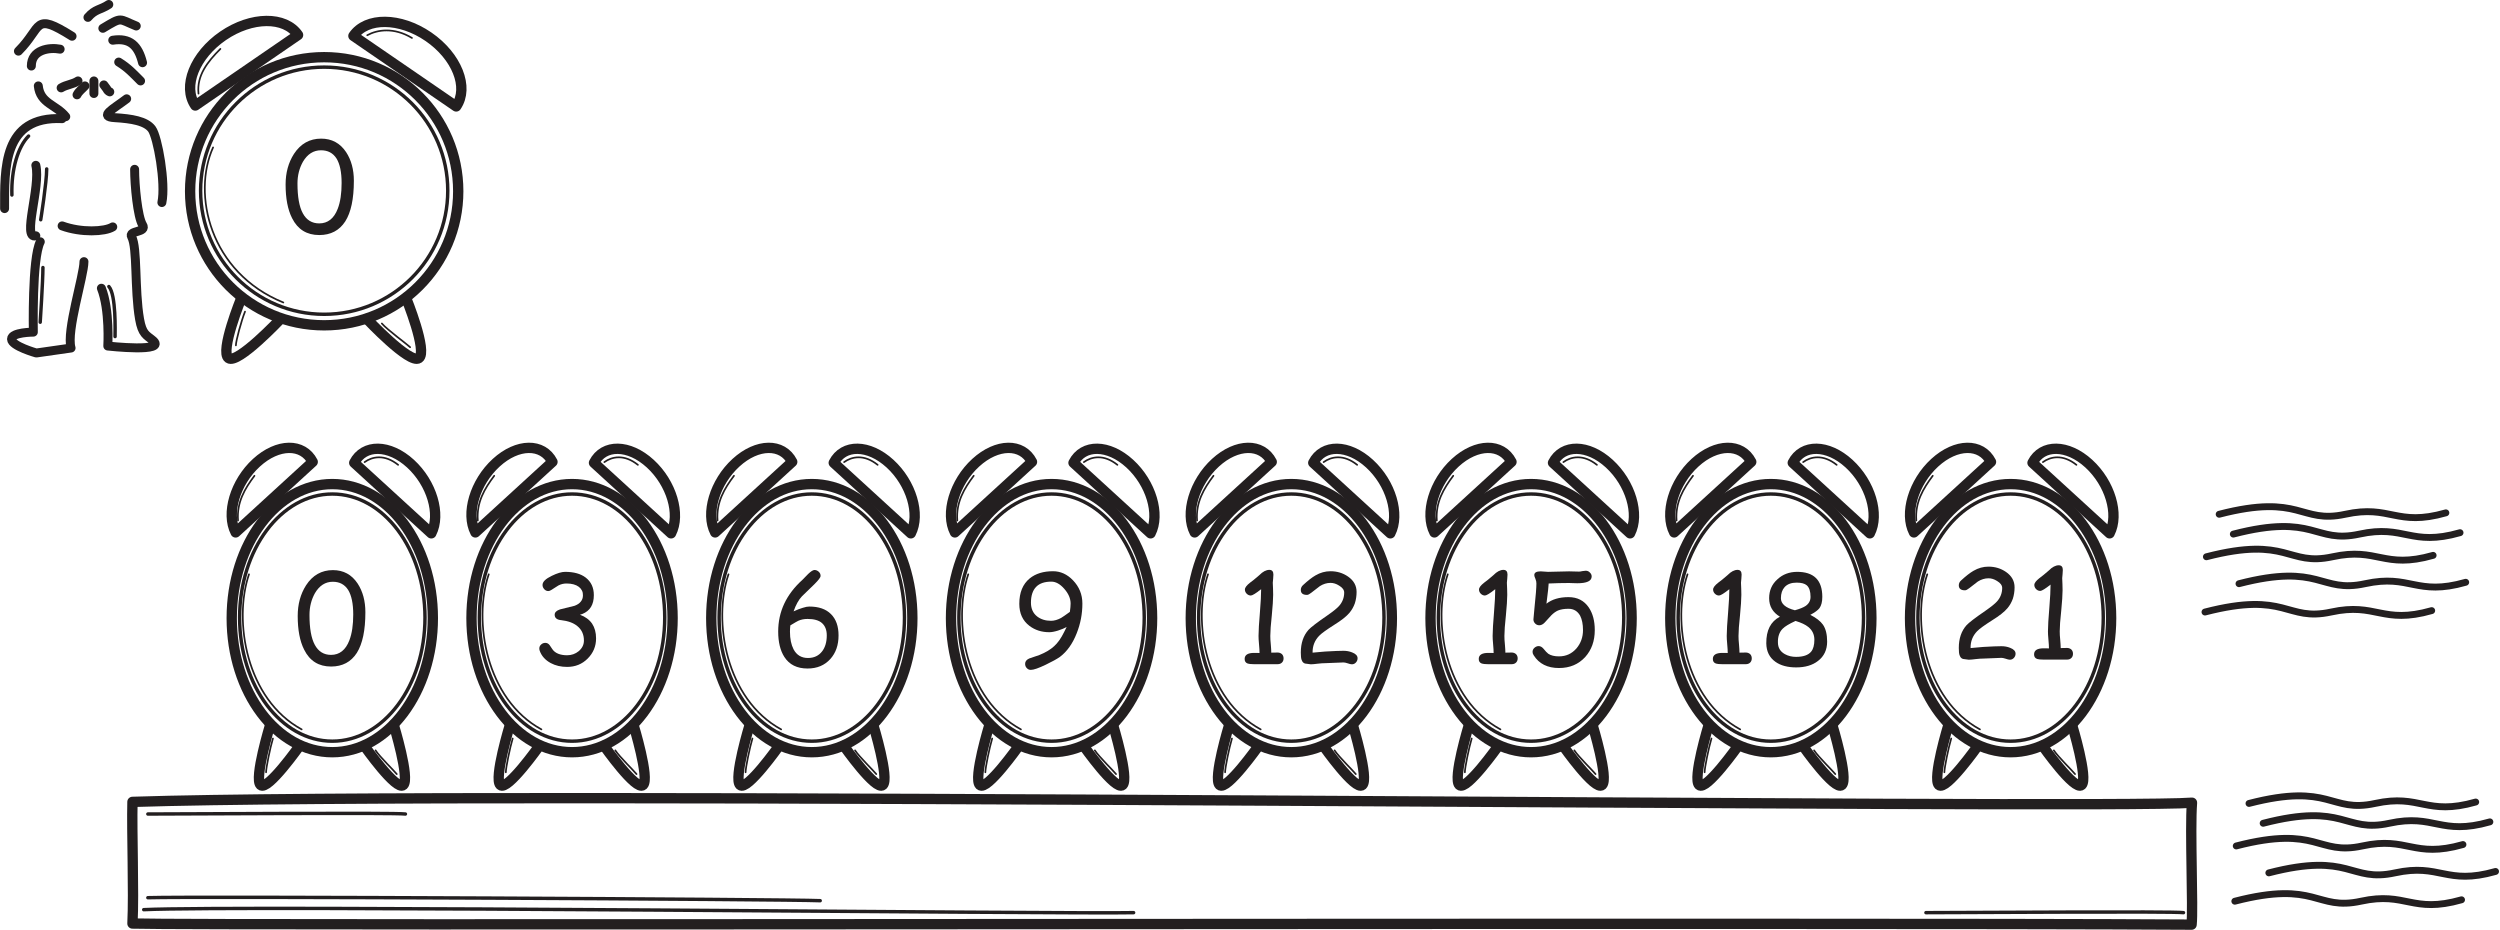 <?xml version="1.0" encoding="UTF-8" standalone="no"?>
<!DOCTYPE svg PUBLIC "-//W3C//DTD SVG 1.1//EN" "http://www.w3.org/Graphics/SVG/1.1/DTD/svg11.dtd">
<svg width="100%" height="100%" viewBox="0 0 1513 563" version="1.1" xmlns="http://www.w3.org/2000/svg" xmlns:xlink="http://www.w3.org/1999/xlink" xml:space="preserve" xmlns:serif="http://www.serif.com/" style="fill-rule:evenodd;clip-rule:evenodd;stroke-linecap:round;stroke-linejoin:round;stroke-miterlimit:2;">
    <g transform="matrix(1,0,0,1,-793.965,1.347e-05)">
        <g transform="matrix(1,0,0,1,0.003,-3.996)">
            <g transform="matrix(4.167,0,0,4.167,0,0)">
                <path d="M255.567,28.657C255.567,38.569 247.53,46.605 237.618,46.605C227.706,46.605 219.669,38.569 219.669,28.657C219.669,18.744 227.706,10.708 237.618,10.708C247.53,10.708 255.567,18.744 255.567,28.657Z" style="fill:none;stroke:rgb(35,31,32);stroke-width:0.5px;"/>
            </g>
        </g>
        <g transform="matrix(1,0,0,1,0.003,-3.996)">
            <g transform="matrix(4.167,0,0,4.167,0,0)">
                <path d="M257.088,28.735C257.088,39.488 248.37,48.207 237.616,48.207C226.864,48.207 218.146,39.488 218.146,28.735C218.146,17.981 226.864,9.263 237.616,9.263C248.37,9.263 257.088,17.981 257.088,28.735Z" style="fill:none;stroke:rgb(35,31,32);stroke-width:1.5px;"/>
            </g>
        </g>
        <g transform="matrix(1,0,0,1,0.003,-3.996)">
            <g transform="matrix(4.167,0,0,4.167,0,0)">
                <path d="M233.825,6.04C231.929,3.278 227.052,3.333 222.931,6.162C218.808,8.992 217.003,13.524 218.899,16.285L233.825,6.04Z" style="fill:none;stroke:rgb(35,31,32);stroke-width:1.5px;"/>
            </g>
        </g>
        <g transform="matrix(1,0,0,1,0.003,-3.996)">
            <g transform="matrix(4.167,0,0,4.167,0,0)">
                <path d="M241.864,6.172C243.761,3.41 248.64,3.465 252.761,6.294C256.884,9.124 258.687,13.657 256.792,16.417L241.864,6.172Z" style="fill:none;stroke:rgb(35,31,32);stroke-width:1.5px;"/>
            </g>
        </g>
        <g transform="matrix(1,0,0,1,0.003,-3.996)">
            <g transform="matrix(4.167,0,0,4.167,0,0)">
                <path d="M225.591,44.23C225.591,44.23 222.411,52.048 223.735,52.975C225.06,53.902 231.288,47.278 231.288,47.278" style="fill:none;stroke:rgb(35,31,32);stroke-width:1.5px;"/>
            </g>
        </g>
        <g transform="matrix(1,0,0,1,0.003,-3.996)">
            <g transform="matrix(4.167,0,0,4.167,0,0)">
                <path d="M249.513,44.23C249.513,44.23 252.692,52.047 251.368,52.975C250.044,53.902 243.815,47.277 243.815,47.277" style="fill:none;stroke:rgb(35,31,32);stroke-width:1.5px;"/>
            </g>
        </g>
        <g transform="matrix(1,0,0,1,0.003,-3.996)">
            <g transform="matrix(4.167,0,0,4.167,0,0)">
                <path d="M222.544,8.061C220.688,9.916 219.099,11.903 219.364,14.553" style="fill:none;stroke:rgb(35,31,32);stroke-width:0.25px;"/>
            </g>
        </g>
        <g transform="matrix(1,0,0,1,0.003,-3.996)">
            <g transform="matrix(4.167,0,0,4.167,0,0)">
                <path d="M243.874,6.074C245.331,5.279 247.716,4.881 250.366,6.471" style="fill:none;stroke:rgb(35,31,32);stroke-width:0.25px;"/>
            </g>
        </g>
        <g transform="matrix(1,0,0,1,0.003,-3.996)">
            <g transform="matrix(4.167,0,0,4.167,0,0)">
                <path d="M226.12,46.218C225.591,47.543 224.796,50.457 224.796,51.12" style="fill:none;stroke:rgb(35,31,32);stroke-width:0.25px;"/>
            </g>
        </g>
        <g transform="matrix(1,0,0,1,0.003,-3.996)">
            <g transform="matrix(4.167,0,0,4.167,0,0)">
                <path d="M245.993,47.94C246.788,48.868 249.704,50.988 250.101,51.385" style="fill:none;stroke:rgb(35,31,32);stroke-width:0.25px;"/>
            </g>
        </g>
        <g transform="matrix(1,0,0,1,0.003,-3.996)">
            <g transform="matrix(4.167,0,0,4.167,0,0)">
                <path d="M221.483,22.37C218.437,29.127 220.954,40.521 231.685,44.893" style="fill:none;stroke:rgb(35,31,32);stroke-width:0.25px;"/>
            </g>
        </g>
        <g transform="matrix(1,0,0,1,0.003,-3.996)">
            <g transform="matrix(4.167,0,0,4.167,0,0)">
                <path d="M199.414,13.723C200.202,13.242 201.114,13.214 201.867,12.713" style="fill:none;stroke:rgb(35,31,32);stroke-width:1.3px;"/>
            </g>
        </g>
        <g transform="matrix(1,0,0,1,0.003,-3.996)">
            <g transform="matrix(4.167,0,0,4.167,0,0)">
                <path d="M204.173,12.713L204.173,14.54" style="fill:none;stroke:rgb(35,31,32);stroke-width:1.3px;"/>
            </g>
        </g>
        <g transform="matrix(1,0,0,1,0.003,-3.996)">
            <g transform="matrix(4.167,0,0,4.167,0,0)">
                <path d="M202.874,13.434C202.487,13.862 201.98,14.215 201.723,14.732" style="fill:none;stroke:rgb(35,31,32);stroke-width:1.3px;"/>
            </g>
        </g>
        <g transform="matrix(1,0,0,1,0.003,-3.996)">
            <g transform="matrix(4.167,0,0,4.167,0,0)">
                <path d="M201.001,6.224C195.292,2.656 196.767,4.833 193.212,8.387" style="fill:none;stroke:rgb(35,31,32);stroke-width:1.3px;"/>
            </g>
        </g>
        <g transform="matrix(1,0,0,1,0.003,-3.996)">
            <g transform="matrix(4.167,0,0,4.167,0,0)">
                <path d="M199.27,8.099C197.679,7.793 195.088,8.182 195.088,10.55" style="fill:none;stroke:rgb(35,31,32);stroke-width:1.3px;"/>
            </g>
        </g>
        <g transform="matrix(1,0,0,1,0.003,-3.996)">
            <g transform="matrix(4.167,0,0,4.167,0,0)">
                <path d="M205.472,5.07C208.354,3.339 207.721,3.691 210.325,4.734" style="fill:none;stroke:rgb(35,31,32);stroke-width:1.3px;"/>
            </g>
        </g>
        <g transform="matrix(1,0,0,1,0.003,-3.996)">
            <g transform="matrix(4.167,0,0,4.167,0,0)">
                <path d="M206.911,6.801C209.407,6.417 210.614,7.565 211.241,10.069" style="fill:none;stroke:rgb(35,31,32);stroke-width:1.3px;"/>
            </g>
        </g>
        <g transform="matrix(1,0,0,1,0.003,-3.996)">
            <g transform="matrix(4.167,0,0,4.167,0,0)">
                <path d="M207.777,9.974C209.157,10.826 209.893,11.656 210.952,12.713" style="fill:none;stroke:rgb(35,31,32);stroke-width:1.3px;"/>
            </g>
        </g>
        <g transform="matrix(1,0,0,1,0.003,-3.996)">
            <g transform="matrix(4.167,0,0,4.167,0,0)">
                <path d="M203.308,3.483C204.37,2.244 205.127,2.415 206.337,1.609" style="fill:none;stroke:rgb(35,31,32);stroke-width:1.3px;"/>
            </g>
        </g>
        <g transform="matrix(1,0,0,1,0.003,-3.996)">
            <g transform="matrix(4.167,0,0,4.167,0,0)">
                <path d="M205.616,13.29C206.407,14.28 206.017,14.068 206.481,14.3" style="fill:none;stroke:rgb(35,31,32);stroke-width:1.3px;"/>
            </g>
        </g>
        <g transform="matrix(1,0,0,1,0.003,-3.996)">
            <g transform="matrix(4.167,0,0,4.167,0,0)">
                <path d="M196.098,13.434C196.369,16.011 198.678,16.143 200.086,17.904" style="fill:none;stroke:rgb(35,31,32);stroke-width:1.3px;"/>
            </g>
        </g>
        <g transform="matrix(1,0,0,1,0.003,-3.996)">
            <g transform="matrix(4.167,0,0,4.167,0,0)">
                <path d="M199.558,18.193C190.91,17.783 191.202,25.521 191.202,31.253" style="fill:none;stroke:rgb(35,31,32);stroke-width:1.3px;"/>
            </g>
        </g>
        <g transform="matrix(1,0,0,1,0.003,-3.996)">
            <g transform="matrix(4.167,0,0,4.167,0,0)">
                <path d="M195.739,24.969C196.475,28.105 193.691,35.793 195.739,35.207" style="fill:none;stroke:rgb(35,31,32);stroke-width:1.3px;"/>
            </g>
        </g>
        <g transform="matrix(1,0,0,1,0.003,-3.996)">
            <g transform="matrix(4.167,0,0,4.167,0,0)">
                <path d="M196.387,36.074C195.155,38.429 195.376,49.197 195.376,49.197C195.376,49.197 192.205,49.197 192.205,50.207C192.205,51.216 195.81,52.226 195.81,52.226L200.857,51.504C200.136,49.053 202.729,40.978 202.729,38.959" style="fill:none;stroke:rgb(35,31,32);stroke-width:1.3px;"/>
            </g>
        </g>
        <g transform="matrix(1,0,0,1,0.003,-3.996)">
            <g transform="matrix(4.167,0,0,4.167,0,0)">
                <path d="M208.932,15.309C207.056,16.75 204.75,17.904 207.2,18.048C209.653,18.193 211.716,18.533 212.581,19.686C213.448,20.84 214.63,27.593 214.046,30.375" style="fill:none;stroke:rgb(35,31,32);stroke-width:1.3px;"/>
            </g>
        </g>
        <g transform="matrix(1,0,0,1,0.003,-3.996)">
            <g transform="matrix(4.167,0,0,4.167,0,0)">
                <path d="M210.087,25.548C210.087,27.855 210.519,32.469 211.241,33.623C211.959,34.776 209.125,34.39 209.653,35.354C210.519,36.939 210.055,43.019 210.808,47.323C211.188,49.49 211.793,49.621 212.681,50.351C215.035,52.21 206.193,51.216 206.193,51.216C206.193,51.216 206.507,45.97 205.261,42.821" style="fill:none;stroke:rgb(35,31,32);stroke-width:1.3px;"/>
            </g>
        </g>
        <g transform="matrix(1,0,0,1,0.003,-3.996)">
            <g transform="matrix(4.167,0,0,4.167,0,0)">
                <path d="M199.558,33.767C202.297,34.776 205.761,34.632 206.911,33.912" style="fill:none;stroke:rgb(35,31,32);stroke-width:1.3px;"/>
            </g>
        </g>
        <g transform="matrix(1,0,0,1,0.003,-3.996)">
            <g transform="matrix(4.167,0,0,4.167,0,0)">
                <path d="M197.317,25.496C197.317,27.45 196.449,32.875 196.449,32.875" style="fill:none;stroke:rgb(35,31,32);stroke-width:0.5px;"/>
            </g>
        </g>
        <g transform="matrix(1,0,0,1,0.003,-3.996)">
            <g transform="matrix(4.167,0,0,4.167,0,0)">
                <path d="M196.77,39.815C196.77,41.769 196.375,47.757 196.375,47.757" style="fill:none;stroke:rgb(35,31,32);stroke-width:0.5px;"/>
            </g>
        </g>
        <g transform="matrix(1,0,0,1,0.003,-3.996)">
            <g transform="matrix(4.167,0,0,4.167,0,0)">
                <path d="M194.686,20.72C193.167,22.24 192.151,25.508 192.264,29.282" style="fill:none;stroke:rgb(35,31,32);stroke-width:0.5px;"/>
            </g>
        </g>
        <g transform="matrix(1,0,0,1,0.003,-3.996)">
            <g transform="matrix(4.167,0,0,4.167,0,0)">
                <path d="M206.346,42.575C207.416,43.758 207.247,49.166 207.247,49.841" style="fill:none;stroke:rgb(35,31,32);stroke-width:0.5px;"/>
            </g>
        </g>
        <g transform="matrix(1,0,0,1,0.003,-3.996)">
            <g transform="matrix(4.167,0,0,4.167,0,0)">
                <path d="M512.839,75.649C524.774,72.562 524.568,77.089 531.153,75.649C537.739,74.208 538.562,77.501 545.765,75.443" style="fill:none;stroke:rgb(35,31,32);stroke-width:1px;"/>
            </g>
        </g>
        <g transform="matrix(1,0,0,1,0.003,-3.996)">
            <g transform="matrix(4.167,0,0,4.167,0,0)">
                <path d="M514.896,78.53C526.832,75.443 526.626,79.97 533.212,78.53C539.797,77.089 540.62,80.382 547.822,78.324" style="fill:none;stroke:rgb(35,31,32);stroke-width:1px;"/>
            </g>
        </g>
        <g transform="matrix(1,0,0,1,0.003,-3.996)">
            <g transform="matrix(4.167,0,0,4.167,0,0)">
                <path d="M510.986,81.822C522.922,78.736 522.716,83.263 529.302,81.822C535.887,80.382 536.71,83.675 543.912,81.617" style="fill:none;stroke:rgb(35,31,32);stroke-width:1px;"/>
            </g>
        </g>
        <g transform="matrix(1,0,0,1,0.003,-3.996)">
            <g transform="matrix(4.167,0,0,4.167,0,0)">
                <path d="M515.719,85.732C527.655,82.646 527.449,87.173 534.034,85.732C540.62,84.292 541.442,87.585 548.646,85.527" style="fill:none;stroke:rgb(35,31,32);stroke-width:1px;"/>
            </g>
        </g>
        <g transform="matrix(1,0,0,1,0.003,-3.996)">
            <g transform="matrix(4.167,0,0,4.167,0,0)">
                <path d="M510.78,89.848C522.716,86.762 522.511,91.289 529.096,89.848C535.681,88.408 536.504,91.701 543.706,89.643" style="fill:none;stroke:rgb(35,31,32);stroke-width:1px;"/>
            </g>
        </g>
        <g transform="matrix(1,0,0,1,0.003,-3.996)">
            <g transform="matrix(4.167,0,0,4.167,0,0)">
                <path d="M517.172,117.648C529.108,114.562 528.902,119.089 535.487,117.648C542.073,116.208 542.896,119.501 550.099,117.443" style="fill:none;stroke:rgb(35,31,32);stroke-width:1px;"/>
            </g>
        </g>
        <g transform="matrix(1,0,0,1,0.003,-3.996)">
            <g transform="matrix(4.167,0,0,4.167,0,0)">
                <path d="M519.229,120.529C531.166,117.443 530.96,121.97 537.546,120.529C544.131,119.089 544.954,122.382 552.156,120.324" style="fill:none;stroke:rgb(35,31,32);stroke-width:1px;"/>
            </g>
        </g>
        <g transform="matrix(1,0,0,1,0.003,-3.996)">
            <g transform="matrix(4.167,0,0,4.167,0,0)">
                <path d="M515.32,123.822C527.256,120.735 527.05,125.262 533.636,123.822C540.221,122.381 541.044,125.674 548.246,123.616" style="fill:none;stroke:rgb(35,31,32);stroke-width:1px;"/>
            </g>
        </g>
        <g transform="matrix(1,0,0,1,0.003,-3.996)">
            <g transform="matrix(4.167,0,0,4.167,0,0)">
                <path d="M520.054,127.732C531.989,124.646 531.783,129.172 538.368,127.732C544.954,126.292 545.776,129.584 552.979,127.526" style="fill:none;stroke:rgb(35,31,32);stroke-width:1px;"/>
            </g>
        </g>
        <g transform="matrix(1,0,0,1,0.003,-3.996)">
            <g transform="matrix(4.167,0,0,4.167,0,0)">
                <path d="M515.114,131.848C527.05,128.761 526.845,133.288 533.43,131.848C540.015,130.407 540.838,133.7 548.04,131.642" style="fill:none;stroke:rgb(35,31,32);stroke-width:1px;"/>
            </g>
        </g>
        <g transform="matrix(1,0,0,1,0.003,-3.996)">
            <g transform="matrix(4.167,0,0,4.167,0,0)">
                <path d="M242.36,95.784C243.188,94.47 243.602,92.508 243.602,89.88C243.602,88.242 243.224,86.856 242.486,85.722C241.622,84.408 240.416,83.76 238.886,83.76C237.248,83.76 235.934,84.498 234.98,85.974C234.17,87.252 233.774,88.728 233.774,90.42C233.774,92.436 234.08,94.074 234.71,95.316C235.52,96.954 236.834,97.764 238.616,97.764C240.272,97.764 241.514,97.098 242.36,95.784ZM241.1,86.64C241.586,87.432 241.838,88.62 241.838,90.204C241.838,91.716 241.658,92.958 241.28,93.948C240.74,95.37 239.84,96.072 238.616,96.072C237.572,96.072 236.78,95.586 236.258,94.614C235.736,93.66 235.484,92.202 235.484,90.276C235.484,89.088 235.754,88.044 236.276,87.108C236.924,86.01 237.788,85.452 238.868,85.452C239.858,85.452 240.596,85.848 241.1,86.64Z" style="fill:rgb(35,31,32);fill-rule:nonzero;"/>
            </g>
        </g>
        <g transform="matrix(1,0,0,1,0.003,-3.996)">
            <g transform="matrix(4.167,0,0,4.167,0,0)">
                <path d="M275.883,96.612C276.693,95.802 277.107,94.83 277.107,93.678C277.107,92.814 276.909,92.112 276.531,91.536C276.135,90.96 275.541,90.528 274.767,90.24C274.893,90.204 275.019,90.168 275.109,90.132C276.225,89.682 276.783,88.782 276.783,87.396C276.783,86.298 276.387,85.452 275.595,84.84C274.857,84.282 273.867,84.012 272.607,84.012C272.103,84.012 271.455,84.21 270.681,84.588C269.781,85.02 269.331,85.452 269.331,85.92C269.331,86.154 269.421,86.352 269.583,86.532C269.745,86.712 269.943,86.802 270.177,86.802C270.303,86.802 270.447,86.748 270.645,86.622L271.635,85.992C272.013,85.794 272.409,85.704 272.805,85.704C273.579,85.704 274.173,85.866 274.605,86.19C275.019,86.514 275.217,86.928 275.199,87.432C275.199,87.792 275.091,88.098 274.875,88.35C274.677,88.602 274.371,88.8 273.975,88.944L271.869,89.466C271.347,89.646 271.095,89.898 271.095,90.24C271.095,90.708 271.419,90.978 272.067,91.032C273.021,91.14 273.795,91.41 274.371,91.878C275.019,92.4 275.343,93.102 275.343,93.984C275.343,94.596 275.091,95.1 274.587,95.532C274.101,95.928 273.543,96.126 272.895,96.126C272.409,96.126 271.977,96.054 271.617,95.91C271.257,95.766 270.969,95.55 270.771,95.262L270.357,94.65C270.195,94.434 269.979,94.326 269.745,94.326C269.511,94.326 269.313,94.398 269.133,94.56C268.953,94.722 268.863,94.902 268.863,95.154C268.863,95.244 268.881,95.352 268.917,95.46C269.187,96.234 269.727,96.828 270.519,97.26C271.221,97.638 272.013,97.818 272.895,97.818C274.083,97.818 275.073,97.422 275.883,96.612Z" style="fill:rgb(35,31,32);fill-rule:nonzero;"/>
            </g>
        </g>
        <g transform="matrix(1,0,0,1,0.003,-3.996)">
            <g transform="matrix(4.167,0,0,4.167,0,0)">
                <path d="M346.909,92.94C347.467,91.536 347.737,90.096 347.737,88.62C347.737,87.288 347.269,86.172 346.369,85.236C345.523,84.354 344.551,83.922 343.471,83.922C342.085,83.922 340.951,84.264 340.087,84.966C339.079,85.794 338.575,87.018 338.575,88.656C338.575,90.042 339.061,91.104 340.051,91.86C340.861,92.472 341.815,92.778 342.931,92.778C343.255,92.778 343.669,92.706 344.191,92.544C344.695,92.382 345.127,92.202 345.451,92.022L345.073,92.778C344.641,93.66 344.155,94.344 343.633,94.812C343.111,95.298 342.391,95.73 341.491,96.09L340.015,96.594C339.619,96.774 339.421,97.026 339.421,97.368C339.421,97.602 339.493,97.818 339.655,97.98C339.817,98.16 339.997,98.25 340.249,98.25C340.663,98.25 341.383,97.998 342.427,97.494C343.363,97.044 344.047,96.666 344.479,96.36C345.505,95.586 346.315,94.452 346.909,92.94ZM345.109,86.478C345.721,87.18 346.027,87.882 346.027,88.62C346.027,88.926 345.991,89.322 345.919,89.826C345.307,90.276 344.875,90.564 344.641,90.708C344.137,90.978 343.651,91.122 343.183,91.122C342.373,91.122 341.707,90.906 341.167,90.492C340.573,90.024 340.267,89.358 340.267,88.494C340.267,87.468 340.519,86.712 341.023,86.19C341.509,85.686 342.247,85.434 343.237,85.434C343.867,85.434 344.497,85.776 345.109,86.478Z" style="fill:rgb(35,31,32);fill-rule:nonzero;"/>
            </g>
        </g>
        <g transform="matrix(1,0,0,1,0.003,-3.996)">
            <g transform="matrix(4.167,0,0,4.167,0,0)">
                <path d="M376.722,97.188C376.884,97.026 376.956,96.828 376.956,96.576C376.956,96.342 376.884,96.126 376.722,95.964C376.56,95.82 376.344,95.73 376.092,95.73L375.174,95.748C375.174,95.442 375.138,95.046 375.102,94.56C375.048,94.074 375.03,93.66 375.03,93.318C375.03,92.652 375.102,91.662 375.246,90.348C375.372,89.016 375.444,88.026 375.444,87.36C375.444,87.162 375.444,86.874 375.426,86.478C375.408,86.082 375.39,85.794 375.39,85.596C375.39,85.47 375.408,85.272 375.444,85.002C375.462,84.732 375.48,84.534 375.48,84.408C375.48,83.958 375.282,83.724 374.886,83.724C374.436,83.724 373.932,83.976 373.428,84.498C372.852,85.002 372.402,85.362 372.096,85.578C371.592,85.974 371.34,86.298 371.34,86.586C371.34,86.802 371.43,87.018 371.592,87.18C371.772,87.36 371.97,87.45 372.204,87.45C372.42,87.45 372.924,87.144 373.698,86.532C373.698,87.306 373.644,88.44 373.518,89.934C373.392,91.446 373.32,92.58 373.32,93.318C373.32,93.588 373.338,94.002 373.392,94.56C373.446,95.1 373.464,95.514 373.464,95.802L373.104,95.784L372.69,95.784C371.772,95.784 371.304,96.072 371.304,96.666C371.304,97.008 371.448,97.224 371.754,97.332C371.916,97.386 372.204,97.422 372.618,97.422L376.11,97.422C376.344,97.422 376.56,97.35 376.722,97.188Z" style="fill:rgb(35,31,32);fill-rule:nonzero;"/>
            </g>
        </g>
        <g transform="matrix(1,0,0,1,0.003,-3.996)">
            <g transform="matrix(4.167,0,0,4.167,0,0)">
                <path d="M387.471,97.17C387.633,96.99 387.705,96.792 387.705,96.558C387.705,96.198 387.435,95.91 386.913,95.712C386.517,95.55 386.085,95.478 385.653,95.478C385.113,95.478 384.231,95.514 382.989,95.586L381.171,95.748C381.153,94.794 381.477,93.966 382.125,93.3C382.467,92.94 383.205,92.418 384.303,91.716C385.347,91.068 386.085,90.492 386.535,89.952C386.877,89.538 387.129,89.088 387.309,88.584C387.471,88.08 387.561,87.522 387.561,86.928C387.561,86.01 387.147,85.272 386.319,84.696C385.563,84.174 384.717,83.922 383.763,83.922C383.025,83.922 382.287,84.12 381.585,84.534C381.081,84.822 380.487,85.29 379.803,85.92C379.569,86.118 379.461,86.37 379.461,86.64C379.461,87.126 379.767,87.36 380.361,87.36C380.523,87.36 380.721,87.252 380.973,87.054L382.233,86.082C382.719,85.776 383.241,85.614 383.781,85.614C384.177,85.614 384.609,85.74 385.023,86.01C385.509,86.298 385.761,86.64 385.761,87.018C385.761,87.756 385.509,88.422 385.005,88.98C384.717,89.304 384.159,89.754 383.331,90.33C381.837,91.356 380.919,92.058 380.577,92.436C379.839,93.264 379.461,94.362 379.461,95.73C379.461,96.234 379.497,96.576 379.569,96.774C379.695,97.17 379.947,97.368 380.361,97.368C380.415,97.368 380.523,97.386 380.631,97.404C380.757,97.422 380.847,97.44 380.919,97.44C381.153,97.44 381.495,97.404 381.927,97.35C382.377,97.296 382.719,97.278 382.953,97.278C383.259,97.278 383.709,97.26 384.303,97.224C384.897,97.188 385.347,97.17 385.653,97.17C385.797,97.17 385.995,97.206 386.265,97.296C386.517,97.386 386.733,97.44 386.877,97.44C387.111,97.44 387.309,97.35 387.471,97.17Z" style="fill:rgb(35,31,32);fill-rule:nonzero;"/>
            </g>
        </g>
        <g transform="matrix(1,0,0,1,0.003,-3.996)">
            <g transform="matrix(4.167,0,0,4.167,0,0)">
                <path d="M410.722,97.188C410.884,97.026 410.956,96.828 410.956,96.576C410.956,96.342 410.884,96.126 410.722,95.964C410.56,95.82 410.344,95.73 410.092,95.73L409.174,95.748C409.174,95.442 409.138,95.046 409.102,94.56C409.048,94.074 409.03,93.66 409.03,93.318C409.03,92.652 409.102,91.662 409.246,90.348C409.372,89.016 409.444,88.026 409.444,87.36C409.444,87.162 409.444,86.874 409.426,86.478C409.408,86.082 409.39,85.794 409.39,85.596C409.39,85.47 409.408,85.272 409.444,85.002C409.462,84.732 409.48,84.534 409.48,84.408C409.48,83.958 409.282,83.724 408.886,83.724C408.436,83.724 407.932,83.976 407.428,84.498C406.852,85.002 406.402,85.362 406.096,85.578C405.592,85.974 405.34,86.298 405.34,86.586C405.34,86.802 405.43,87.018 405.592,87.18C405.772,87.36 405.97,87.45 406.204,87.45C406.42,87.45 406.924,87.144 407.698,86.532C407.698,87.306 407.644,88.44 407.518,89.934C407.392,91.446 407.32,92.58 407.32,93.318C407.32,93.588 407.338,94.002 407.392,94.56C407.446,95.1 407.464,95.514 407.464,95.802L407.104,95.784L406.69,95.784C405.772,95.784 405.304,96.072 405.304,96.666C405.304,97.008 405.448,97.224 405.754,97.332C405.916,97.386 406.204,97.422 406.618,97.422L410.11,97.422C410.344,97.422 410.56,97.35 410.722,97.188Z" style="fill:rgb(35,31,32);fill-rule:nonzero;"/>
            </g>
        </g>
        <g transform="matrix(1,0,0,1,0.003,-3.996)">
            <g transform="matrix(4.167,0,0,4.167,0,0)">
                <path d="M420.769,96.378C421.687,95.352 422.155,94.056 422.155,92.472C422.155,91.14 421.867,90.06 421.291,89.196C420.607,88.188 419.635,87.684 418.339,87.684C417.007,87.684 415.927,88.008 415.135,88.638C415.351,86.946 415.459,85.974 415.459,85.704L416.935,85.65L418.429,85.632C418.483,85.632 418.663,85.632 418.933,85.65C419.203,85.668 419.437,85.668 419.617,85.668C421.003,85.668 421.705,85.344 421.705,84.678C421.705,84.462 421.615,84.264 421.435,84.102C421.273,83.922 421.057,83.85 420.841,83.85C420.733,83.85 420.571,83.868 420.355,83.904C420.139,83.958 419.977,83.976 419.869,83.976C419.707,83.976 419.473,83.976 419.149,83.958C418.825,83.94 418.591,83.94 418.429,83.94C418.087,83.94 417.583,83.958 416.899,83.976C416.215,83.994 415.711,84.012 415.369,84.012C415.243,84.012 415.063,83.994 414.829,83.976C414.595,83.958 414.415,83.94 414.307,83.94C413.677,83.94 413.371,84.12 413.371,84.48C413.371,84.606 413.425,84.786 413.533,85.02C413.641,85.272 413.677,85.488 413.677,85.704C413.677,86.28 413.587,87.504 413.389,89.34C413.299,90.276 413.245,90.798 413.245,90.924C413.245,91.158 413.335,91.356 413.497,91.518C413.659,91.68 413.857,91.77 414.091,91.77C414.361,91.77 414.631,91.644 414.883,91.374L415.837,90.33C416.161,90.006 416.485,89.772 416.809,89.628C417.205,89.466 417.709,89.376 418.339,89.376C419.095,89.376 419.653,89.718 420.031,90.384C420.301,90.924 420.445,91.608 420.445,92.472C420.445,93.498 420.121,94.398 419.491,95.136C418.807,95.91 417.979,96.288 416.953,96.288C416.305,96.288 415.783,96.162 415.405,95.91C415.243,95.802 415.009,95.55 414.703,95.172C414.487,94.92 414.253,94.794 414.001,94.794C413.785,94.794 413.569,94.884 413.389,95.046C413.209,95.208 413.119,95.406 413.119,95.64C413.119,95.802 413.173,95.964 413.281,96.126C414.055,97.368 415.297,97.98 416.953,97.98C418.537,97.98 419.797,97.44 420.769,96.378Z" style="fill:rgb(35,31,32);fill-rule:nonzero;"/>
            </g>
        </g>
        <g transform="matrix(1,0,0,1,0.003,-3.996)">
            <g transform="matrix(4.167,0,0,4.167,0,0)">
                <path d="M444.722,97.188C444.884,97.026 444.956,96.828 444.956,96.576C444.956,96.342 444.884,96.126 444.722,95.964C444.56,95.82 444.344,95.73 444.092,95.73L443.174,95.748C443.174,95.442 443.138,95.046 443.102,94.56C443.048,94.074 443.03,93.66 443.03,93.318C443.03,92.652 443.102,91.662 443.246,90.348C443.372,89.016 443.444,88.026 443.444,87.36C443.444,87.162 443.444,86.874 443.426,86.478C443.408,86.082 443.39,85.794 443.39,85.596C443.39,85.47 443.408,85.272 443.444,85.002C443.462,84.732 443.48,84.534 443.48,84.408C443.48,83.958 443.282,83.724 442.886,83.724C442.436,83.724 441.932,83.976 441.428,84.498C440.852,85.002 440.402,85.362 440.096,85.578C439.592,85.974 439.34,86.298 439.34,86.586C439.34,86.802 439.43,87.018 439.592,87.18C439.772,87.36 439.97,87.45 440.204,87.45C440.42,87.45 440.924,87.144 441.698,86.532C441.698,87.306 441.644,88.44 441.518,89.934C441.392,91.446 441.32,92.58 441.32,93.318C441.32,93.588 441.338,94.002 441.392,94.56C441.446,95.1 441.464,95.514 441.464,95.802L441.104,95.784L440.69,95.784C439.772,95.784 439.304,96.072 439.304,96.666C439.304,97.008 439.448,97.224 439.754,97.332C439.916,97.386 440.204,97.422 440.618,97.422L444.11,97.422C444.344,97.422 444.56,97.35 444.722,97.188Z" style="fill:rgb(35,31,32);fill-rule:nonzero;"/>
            </g>
        </g>
        <g transform="matrix(1,0,0,1,0.003,-3.996)">
            <g transform="matrix(4.167,0,0,4.167,0,0)">
                <path d="M454.571,96.954C455.453,96.288 455.903,95.334 455.903,94.146C455.903,93.102 455.705,92.274 455.291,91.68C454.931,91.176 454.319,90.69 453.455,90.258C454.103,89.916 454.553,89.592 454.787,89.286C455.057,88.908 455.201,88.368 455.201,87.648C455.201,85.2 453.959,83.994 451.493,84.012C450.395,84.03 449.459,84.372 448.685,85.092C447.875,85.812 447.479,86.73 447.479,87.846C447.479,88.998 448.001,89.898 449.045,90.528C447.695,91.23 447.047,92.508 447.065,94.398C447.083,95.586 447.533,96.468 448.397,97.08C449.153,97.62 450.161,97.89 451.403,97.89C452.699,97.89 453.761,97.584 454.571,96.954ZM452.951,85.974C453.311,86.298 453.491,86.856 453.491,87.648C453.491,88.206 453.239,88.656 452.753,88.98C452.447,89.178 451.943,89.394 451.223,89.592C449.873,89.25 449.189,88.656 449.189,87.846C449.189,87.162 449.369,86.622 449.729,86.226C450.125,85.794 450.701,85.578 451.475,85.578C452.141,85.578 452.645,85.704 452.951,85.974ZM453.149,92.004C453.743,92.472 454.049,93.102 454.049,93.876C454.049,94.65 453.887,95.244 453.563,95.622C453.149,96.108 452.429,96.36 451.385,96.36C450.791,96.36 450.251,96.234 449.765,95.964C449.117,95.604 448.775,95.064 448.757,94.326C448.721,93.444 448.955,92.76 449.441,92.274C449.747,91.95 450.377,91.572 451.313,91.14C452.141,91.392 452.753,91.68 453.149,92.004Z" style="fill:rgb(35,31,32);fill-rule:nonzero;"/>
            </g>
        </g>
        <g transform="matrix(1,0,0,1,0.003,-3.996)">
            <g transform="matrix(4.167,0,0,4.167,0,0)">
                <path d="M483.035,96.503C483.197,96.323 483.269,96.125 483.269,95.891C483.269,95.531 482.999,95.243 482.477,95.045C482.081,94.883 481.649,94.811 481.217,94.811C480.677,94.811 479.795,94.847 478.553,94.919L476.735,95.081C476.717,94.127 477.041,93.299 477.689,92.633C478.031,92.273 478.769,91.751 479.867,91.049C480.911,90.401 481.649,89.825 482.099,89.285C482.441,88.871 482.693,88.421 482.873,87.917C483.035,87.413 483.125,86.855 483.125,86.261C483.125,85.343 482.711,84.605 481.883,84.029C481.127,83.507 480.281,83.255 479.327,83.255C478.589,83.255 477.851,83.453 477.149,83.867C476.645,84.155 476.051,84.623 475.367,85.253C475.133,85.451 475.025,85.703 475.025,85.973C475.025,86.459 475.331,86.693 475.925,86.693C476.087,86.693 476.285,86.585 476.537,86.387L477.797,85.415C478.283,85.109 478.805,84.947 479.345,84.947C479.741,84.947 480.173,85.073 480.587,85.343C481.073,85.631 481.325,85.973 481.325,86.351C481.325,87.089 481.073,87.755 480.569,88.313C480.281,88.637 479.723,89.087 478.895,89.663C477.401,90.689 476.483,91.391 476.141,91.769C475.403,92.597 475.025,93.695 475.025,95.063C475.025,95.567 475.061,95.909 475.133,96.107C475.259,96.503 475.511,96.701 475.925,96.701C475.979,96.701 476.087,96.719 476.195,96.737C476.321,96.755 476.411,96.773 476.483,96.773C476.717,96.773 477.059,96.737 477.491,96.683C477.941,96.629 478.283,96.611 478.517,96.611C478.823,96.611 479.273,96.593 479.867,96.557C480.461,96.521 480.911,96.503 481.217,96.503C481.361,96.503 481.559,96.539 481.829,96.629C482.081,96.719 482.297,96.773 482.441,96.773C482.675,96.773 482.873,96.683 483.035,96.503Z" style="fill:rgb(35,31,32);fill-rule:nonzero;"/>
            </g>
        </g>
        <g transform="matrix(1,0,0,1,0.003,-3.996)">
            <g transform="matrix(4.167,0,0,4.167,0,0)">
                <path d="M491.375,96.521C491.537,96.359 491.609,96.161 491.609,95.909C491.609,95.675 491.537,95.459 491.375,95.297C491.213,95.153 490.997,95.063 490.745,95.063L489.827,95.081C489.827,94.775 489.791,94.379 489.755,93.893C489.701,93.407 489.683,92.993 489.683,92.651C489.683,91.985 489.755,90.995 489.899,89.681C490.025,88.349 490.097,87.359 490.097,86.693C490.097,86.495 490.097,86.207 490.079,85.811C490.061,85.415 490.043,85.127 490.043,84.929C490.043,84.803 490.061,84.605 490.097,84.335C490.115,84.065 490.133,83.867 490.133,83.741C490.133,83.291 489.935,83.057 489.539,83.057C489.089,83.057 488.585,83.309 488.081,83.831C487.505,84.335 487.055,84.695 486.749,84.911C486.245,85.307 485.993,85.631 485.993,85.919C485.993,86.135 486.083,86.351 486.245,86.513C486.425,86.693 486.623,86.783 486.857,86.783C487.073,86.783 487.577,86.477 488.351,85.865C488.351,86.639 488.297,87.773 488.171,89.267C488.045,90.779 487.973,91.913 487.973,92.651C487.973,92.921 487.991,93.335 488.045,93.893C488.099,94.433 488.117,94.847 488.117,95.135L487.757,95.117L487.343,95.117C486.425,95.117 485.957,95.405 485.957,95.999C485.957,96.341 486.101,96.557 486.407,96.665C486.569,96.719 486.857,96.755 487.271,96.755L490.763,96.755C490.997,96.755 491.213,96.683 491.375,96.521Z" style="fill:rgb(35,31,32);fill-rule:nonzero;"/>
            </g>
        </g>
        <g transform="matrix(1,0,0,1,0.003,-3.996)">
            <g transform="matrix(4.167,0,0,4.167,0,0)">
                <path d="M311.135,96.666C311.927,95.784 312.323,94.65 312.323,93.246C312.323,91.914 311.963,90.888 311.225,90.15C310.487,89.412 309.443,89.052 308.075,89.052C307.823,89.052 307.517,89.106 307.139,89.232C306.743,89.34 306.311,89.52 305.789,89.754C306.131,88.782 306.545,88.044 307.013,87.558L308.813,85.812C309.425,85.2 309.731,84.804 309.713,84.588C309.713,84.354 309.623,84.156 309.443,83.994C309.263,83.832 309.065,83.742 308.831,83.742C308.615,83.742 308.309,83.94 307.913,84.318L307.085,85.164C304.727,87.288 303.557,89.79 303.557,92.688C303.557,94.218 303.863,95.46 304.457,96.378C305.177,97.494 306.293,98.052 307.823,98.052C309.209,98.052 310.307,97.584 311.135,96.666ZM309.911,91.446C310.379,91.86 310.613,92.454 310.613,93.246C310.613,94.218 310.379,94.992 309.929,95.568C309.443,96.198 308.759,96.522 307.877,96.522C306.941,96.522 306.239,96.108 305.789,95.262C305.447,94.596 305.267,93.75 305.267,92.706C305.267,92.4 305.285,92.094 305.321,91.788C305.933,91.41 306.329,91.194 306.473,91.122C306.869,90.942 307.319,90.852 307.823,90.852C308.759,90.852 309.461,91.05 309.911,91.446Z" style="fill:rgb(35,31,32);fill-rule:nonzero;"/>
            </g>
        </g>
        <g transform="matrix(1,0,0,1,0.003,-3.996)">
            <g transform="matrix(4.167,0,0,4.167,0,0)">
                <path d="M252.259,90.657C252.259,100.57 246.231,108.605 238.797,108.605C231.363,108.605 225.335,100.57 225.335,90.657C225.335,80.745 231.363,72.708 238.797,72.708C246.231,72.708 252.259,80.745 252.259,90.657Z" style="fill:none;stroke:rgb(35,31,32);stroke-width:0.5px;"/>
            </g>
        </g>
        <g transform="matrix(1,0,0,1,0.003,-3.996)">
            <g transform="matrix(4.167,0,0,4.167,0,0)">
                <path d="M253.4,90.735C253.4,101.488 246.861,110.207 238.796,110.207C230.731,110.207 224.192,101.488 224.192,90.735C224.192,79.981 230.731,71.263 238.796,71.263C246.861,71.263 253.4,79.981 253.4,90.735Z" style="fill:none;stroke:rgb(35,31,32);stroke-width:1.5px;"/>
            </g>
        </g>
        <g transform="matrix(1,0,0,1,0.003,-3.996)">
            <g transform="matrix(4.167,0,0,4.167,0,0)">
                <path d="M235.953,68.04C234.53,65.278 230.872,65.333 227.781,68.163C224.689,70.992 223.336,75.525 224.758,78.286L235.953,68.04Z" style="fill:none;stroke:rgb(35,31,32);stroke-width:1.5px;"/>
            </g>
        </g>
        <g transform="matrix(1,0,0,1,0.003,-3.996)">
            <g transform="matrix(4.167,0,0,4.167,0,0)">
                <path d="M241.982,68.172C243.404,65.411 247.063,65.466 250.154,68.295C253.246,71.124 254.598,75.657 253.177,78.418L241.982,68.172Z" style="fill:none;stroke:rgb(35,31,32);stroke-width:1.5px;"/>
            </g>
        </g>
        <g transform="matrix(1,0,0,1,0.003,-3.996)">
            <g transform="matrix(4.167,0,0,4.167,0,0)">
                <path d="M229.776,106.23C229.776,106.23 227.392,114.048 228.385,114.975C229.378,115.902 234.049,109.278 234.049,109.278" style="fill:none;stroke:rgb(35,31,32);stroke-width:1.5px;"/>
            </g>
        </g>
        <g transform="matrix(1,0,0,1,0.003,-3.996)">
            <g transform="matrix(4.167,0,0,4.167,0,0)">
                <path d="M247.718,106.23C247.718,106.23 250.103,114.047 249.109,114.975C248.116,115.902 243.445,109.277 243.445,109.277" style="fill:none;stroke:rgb(35,31,32);stroke-width:1.5px;"/>
            </g>
        </g>
        <g transform="matrix(1,0,0,1,0.003,-3.996)">
            <g transform="matrix(4.167,0,0,4.167,0,0)">
                <path d="M227.491,70.062C226.1,71.916 224.907,73.904 225.106,76.554" style="fill:none;stroke:rgb(35,31,32);stroke-width:0.25px;"/>
            </g>
        </g>
        <g transform="matrix(1,0,0,1,0.003,-3.996)">
            <g transform="matrix(4.167,0,0,4.167,0,0)">
                <path d="M243.489,68.074C244.582,67.279 246.371,66.882 248.358,68.472" style="fill:none;stroke:rgb(35,31,32);stroke-width:0.25px;"/>
            </g>
        </g>
        <g transform="matrix(1,0,0,1,0.003,-3.996)">
            <g transform="matrix(4.167,0,0,4.167,0,0)">
                <path d="M230.173,108.218C229.776,109.543 229.18,112.458 229.18,113.12" style="fill:none;stroke:rgb(35,31,32);stroke-width:0.25px;"/>
            </g>
        </g>
        <g transform="matrix(1,0,0,1,0.003,-3.996)">
            <g transform="matrix(4.167,0,0,4.167,0,0)">
                <path d="M245.079,109.94C245.675,110.868 247.861,112.988 248.159,113.385" style="fill:none;stroke:rgb(35,31,32);stroke-width:0.25px;"/>
            </g>
        </g>
        <g transform="matrix(1,0,0,1,0.003,-3.996)">
            <g transform="matrix(4.167,0,0,4.167,0,0)">
                <path d="M226.696,84.371C224.411,91.127 226.299,102.521 234.347,106.893" style="fill:none;stroke:rgb(35,31,32);stroke-width:0.25px;"/>
            </g>
        </g>
        <g transform="matrix(1,0,0,1,0.003,-3.996)">
            <g transform="matrix(4.167,0,0,4.167,0,0)">
                <path d="M287.08,90.657C287.08,100.57 281.053,108.605 273.618,108.605C266.184,108.605 260.156,100.57 260.156,90.657C260.156,80.745 266.184,72.708 273.618,72.708C281.053,72.708 287.08,80.745 287.08,90.657Z" style="fill:none;stroke:rgb(35,31,32);stroke-width:0.5px;"/>
            </g>
        </g>
        <g transform="matrix(1,0,0,1,0.003,-3.996)">
            <g transform="matrix(4.167,0,0,4.167,0,0)">
                <path d="M288.221,90.735C288.221,101.488 281.684,110.207 273.617,110.207C265.553,110.207 259.014,101.488 259.014,90.735C259.014,79.981 265.553,71.263 273.617,71.263C281.684,71.263 288.221,79.981 288.221,90.735Z" style="fill:none;stroke:rgb(35,31,32);stroke-width:1.5px;"/>
            </g>
        </g>
        <g transform="matrix(1,0,0,1,0.003,-3.996)">
            <g transform="matrix(4.167,0,0,4.167,0,0)">
                <path d="M270.774,68.04C269.352,65.278 265.693,65.333 262.603,68.163C259.51,70.992 258.157,75.525 259.579,78.286L270.774,68.04Z" style="fill:none;stroke:rgb(35,31,32);stroke-width:1.5px;"/>
            </g>
        </g>
        <g transform="matrix(1,0,0,1,0.003,-3.996)">
            <g transform="matrix(4.167,0,0,4.167,0,0)">
                <path d="M276.804,68.172C278.227,65.411 281.885,65.466 284.975,68.295C288.067,71.124 289.42,75.657 287.998,78.418L276.804,68.172Z" style="fill:none;stroke:rgb(35,31,32);stroke-width:1.5px;"/>
            </g>
        </g>
        <g transform="matrix(1,0,0,1,0.003,-3.996)">
            <g transform="matrix(4.167,0,0,4.167,0,0)">
                <path d="M264.598,106.23C264.598,106.23 262.213,114.048 263.206,114.975C264.2,115.902 268.871,109.278 268.871,109.278" style="fill:none;stroke:rgb(35,31,32);stroke-width:1.5px;"/>
            </g>
        </g>
        <g transform="matrix(1,0,0,1,0.003,-3.996)">
            <g transform="matrix(4.167,0,0,4.167,0,0)">
                <path d="M282.539,106.23C282.539,106.23 284.924,114.047 283.931,114.975C282.938,115.902 278.268,109.277 278.268,109.277" style="fill:none;stroke:rgb(35,31,32);stroke-width:1.5px;"/>
            </g>
        </g>
        <g transform="matrix(1,0,0,1,0.003,-3.996)">
            <g transform="matrix(4.167,0,0,4.167,0,0)">
                <path d="M262.313,70.062C260.92,71.916 259.729,73.904 259.928,76.554" style="fill:none;stroke:rgb(35,31,32);stroke-width:0.25px;"/>
            </g>
        </g>
        <g transform="matrix(1,0,0,1,0.003,-3.996)">
            <g transform="matrix(4.167,0,0,4.167,0,0)">
                <path d="M278.311,68.074C279.402,67.279 281.192,66.882 283.18,68.472" style="fill:none;stroke:rgb(35,31,32);stroke-width:0.25px;"/>
            </g>
        </g>
        <g transform="matrix(1,0,0,1,0.003,-3.996)">
            <g transform="matrix(4.167,0,0,4.167,0,0)">
                <path d="M264.995,108.218C264.598,109.543 264.001,112.458 264.001,113.12" style="fill:none;stroke:rgb(35,31,32);stroke-width:0.25px;"/>
            </g>
        </g>
        <g transform="matrix(1,0,0,1,0.003,-3.996)">
            <g transform="matrix(4.167,0,0,4.167,0,0)">
                <path d="M279.9,109.94C280.496,110.868 282.683,112.988 282.98,113.385" style="fill:none;stroke:rgb(35,31,32);stroke-width:0.25px;"/>
            </g>
        </g>
        <g transform="matrix(1,0,0,1,0.003,-3.996)">
            <g transform="matrix(4.167,0,0,4.167,0,0)">
                <path d="M261.517,84.371C259.232,91.127 261.12,102.521 269.168,106.893" style="fill:none;stroke:rgb(35,31,32);stroke-width:0.25px;"/>
            </g>
        </g>
        <g transform="matrix(1,0,0,1,0.003,-3.996)">
            <g transform="matrix(4.167,0,0,4.167,0,0)">
                <path d="M321.901,90.657C321.901,100.57 315.873,108.605 308.439,108.605C301.006,108.605 294.978,100.57 294.978,90.657C294.978,80.745 301.006,72.708 308.439,72.708C315.873,72.708 321.901,80.745 321.901,90.657Z" style="fill:none;stroke:rgb(35,31,32);stroke-width:0.5px;"/>
            </g>
        </g>
        <g transform="matrix(1,0,0,1,0.003,-3.996)">
            <g transform="matrix(4.167,0,0,4.167,0,0)">
                <path d="M323.043,90.735C323.043,101.488 316.504,110.207 308.438,110.207C300.374,110.207 293.835,101.488 293.835,90.735C293.835,79.981 300.374,71.263 308.438,71.263C316.504,71.263 323.043,79.981 323.043,90.735Z" style="fill:none;stroke:rgb(35,31,32);stroke-width:1.5px;"/>
            </g>
        </g>
        <g transform="matrix(1,0,0,1,0.003,-3.996)">
            <g transform="matrix(4.167,0,0,4.167,0,0)">
                <path d="M305.596,68.04C304.173,65.278 300.515,65.333 297.424,68.163C294.332,70.992 292.979,75.525 294.4,78.286L305.596,68.04Z" style="fill:none;stroke:rgb(35,31,32);stroke-width:1.5px;"/>
            </g>
        </g>
        <g transform="matrix(1,0,0,1,0.003,-3.996)">
            <g transform="matrix(4.167,0,0,4.167,0,0)">
                <path d="M311.625,68.172C313.047,65.411 316.705,65.466 319.797,68.295C322.889,71.124 324.24,75.657 322.82,78.418L311.625,68.172Z" style="fill:none;stroke:rgb(35,31,32);stroke-width:1.5px;"/>
            </g>
        </g>
        <g transform="matrix(1,0,0,1,0.003,-3.996)">
            <g transform="matrix(4.167,0,0,4.167,0,0)">
                <path d="M299.419,106.23C299.419,106.23 297.034,114.048 298.027,114.975C299.021,115.902 303.691,109.278 303.691,109.278" style="fill:none;stroke:rgb(35,31,32);stroke-width:1.5px;"/>
            </g>
        </g>
        <g transform="matrix(1,0,0,1,0.003,-3.996)">
            <g transform="matrix(4.167,0,0,4.167,0,0)">
                <path d="M317.36,106.23C317.36,106.23 319.745,114.047 318.752,114.975C317.759,115.902 313.088,109.277 313.088,109.277" style="fill:none;stroke:rgb(35,31,32);stroke-width:1.5px;"/>
            </g>
        </g>
        <g transform="matrix(1,0,0,1,0.003,-3.996)">
            <g transform="matrix(4.167,0,0,4.167,0,0)">
                <path d="M297.134,70.062C295.742,71.916 294.55,73.904 294.749,76.554" style="fill:none;stroke:rgb(35,31,32);stroke-width:0.25px;"/>
            </g>
        </g>
        <g transform="matrix(1,0,0,1,0.003,-3.996)">
            <g transform="matrix(4.167,0,0,4.167,0,0)">
                <path d="M313.131,68.074C314.225,67.279 316.014,66.882 318,68.472" style="fill:none;stroke:rgb(35,31,32);stroke-width:0.25px;"/>
            </g>
        </g>
        <g transform="matrix(1,0,0,1,0.003,-3.996)">
            <g transform="matrix(4.167,0,0,4.167,0,0)">
                <path d="M299.816,108.218C299.419,109.543 298.822,112.458 298.822,113.12" style="fill:none;stroke:rgb(35,31,32);stroke-width:0.25px;"/>
            </g>
        </g>
        <g transform="matrix(1,0,0,1,0.003,-3.996)">
            <g transform="matrix(4.167,0,0,4.167,0,0)">
                <path d="M314.722,109.94C315.317,110.868 317.504,112.988 317.801,113.385" style="fill:none;stroke:rgb(35,31,32);stroke-width:0.25px;"/>
            </g>
        </g>
        <g transform="matrix(1,0,0,1,0.003,-3.996)">
            <g transform="matrix(4.167,0,0,4.167,0,0)">
                <path d="M296.338,84.371C294.053,91.127 295.941,102.521 303.989,106.893" style="fill:none;stroke:rgb(35,31,32);stroke-width:0.25px;"/>
            </g>
        </g>
        <g transform="matrix(1,0,0,1,0.003,-3.996)">
            <g transform="matrix(4.167,0,0,4.167,0,0)">
                <path d="M356.723,90.657C356.723,100.57 350.695,108.605 343.261,108.605C335.827,108.605 329.799,100.57 329.799,90.657C329.799,80.745 335.827,72.708 343.261,72.708C350.695,72.708 356.723,80.745 356.723,90.657Z" style="fill:none;stroke:rgb(35,31,32);stroke-width:0.5px;"/>
            </g>
        </g>
        <g transform="matrix(1,0,0,1,0.003,-3.996)">
            <g transform="matrix(4.167,0,0,4.167,0,0)">
                <path d="M357.864,90.735C357.864,101.488 351.326,110.207 343.261,110.207C335.195,110.207 328.656,101.488 328.656,90.735C328.656,79.981 335.195,71.263 343.261,71.263C351.326,71.263 357.864,79.981 357.864,90.735Z" style="fill:none;stroke:rgb(35,31,32);stroke-width:1.5px;"/>
            </g>
        </g>
        <g transform="matrix(1,0,0,1,0.003,-3.996)">
            <g transform="matrix(4.167,0,0,4.167,0,0)">
                <path d="M340.418,68.04C338.995,65.278 335.336,65.333 332.245,68.163C329.153,70.992 327.801,75.525 329.222,78.286L340.418,68.04Z" style="fill:none;stroke:rgb(35,31,32);stroke-width:1.5px;"/>
            </g>
        </g>
        <g transform="matrix(1,0,0,1,0.003,-3.996)">
            <g transform="matrix(4.167,0,0,4.167,0,0)">
                <path d="M346.447,68.172C347.869,65.411 351.527,65.466 354.618,68.295C357.71,71.124 359.063,75.657 357.642,78.418L346.447,68.172Z" style="fill:none;stroke:rgb(35,31,32);stroke-width:1.5px;"/>
            </g>
        </g>
        <g transform="matrix(1,0,0,1,0.003,-3.996)">
            <g transform="matrix(4.167,0,0,4.167,0,0)">
                <path d="M334.24,106.23C334.24,106.23 331.855,114.048 332.849,114.975C333.844,115.902 338.514,109.278 338.514,109.278" style="fill:none;stroke:rgb(35,31,32);stroke-width:1.5px;"/>
            </g>
        </g>
        <g transform="matrix(1,0,0,1,0.003,-3.996)">
            <g transform="matrix(4.167,0,0,4.167,0,0)">
                <path d="M352.182,106.23C352.182,106.23 354.566,114.047 353.573,114.975C352.58,115.902 347.91,109.277 347.91,109.277" style="fill:none;stroke:rgb(35,31,32);stroke-width:1.5px;"/>
            </g>
        </g>
        <g transform="matrix(1,0,0,1,0.003,-3.996)">
            <g transform="matrix(4.167,0,0,4.167,0,0)">
                <path d="M331.955,70.062C330.563,71.916 329.371,73.904 329.57,76.554" style="fill:none;stroke:rgb(35,31,32);stroke-width:0.25px;"/>
            </g>
        </g>
        <g transform="matrix(1,0,0,1,0.003,-3.996)">
            <g transform="matrix(4.167,0,0,4.167,0,0)">
                <path d="M347.953,68.074C349.046,67.279 350.836,66.882 352.822,68.472" style="fill:none;stroke:rgb(35,31,32);stroke-width:0.25px;"/>
            </g>
        </g>
        <g transform="matrix(1,0,0,1,0.003,-3.996)">
            <g transform="matrix(4.167,0,0,4.167,0,0)">
                <path d="M334.638,108.218C334.24,109.543 333.645,112.458 333.645,113.12" style="fill:none;stroke:rgb(35,31,32);stroke-width:0.25px;"/>
            </g>
        </g>
        <g transform="matrix(1,0,0,1,0.003,-3.996)">
            <g transform="matrix(4.167,0,0,4.167,0,0)">
                <path d="M349.544,109.94C350.14,110.868 352.325,112.988 352.623,113.385" style="fill:none;stroke:rgb(35,31,32);stroke-width:0.25px;"/>
            </g>
        </g>
        <g transform="matrix(1,0,0,1,0.003,-3.996)">
            <g transform="matrix(4.167,0,0,4.167,0,0)">
                <path d="M331.16,84.371C328.875,91.127 330.763,102.521 338.811,106.893" style="fill:none;stroke:rgb(35,31,32);stroke-width:0.25px;"/>
            </g>
        </g>
        <g transform="matrix(1,0,0,1,0.003,-3.996)">
            <g transform="matrix(4.167,0,0,4.167,0,0)">
                <path d="M391.545,90.657C391.545,100.57 385.517,108.605 378.082,108.605C370.648,108.605 364.621,100.57 364.621,90.657C364.621,80.745 370.648,72.708 378.082,72.708C385.517,72.708 391.545,80.745 391.545,90.657Z" style="fill:none;stroke:rgb(35,31,32);stroke-width:0.5px;"/>
            </g>
        </g>
        <g transform="matrix(1,0,0,1,0.003,-3.996)">
            <g transform="matrix(4.167,0,0,4.167,0,0)">
                <path d="M392.686,90.735C392.686,101.488 386.146,110.207 378.081,110.207C370.018,110.207 363.479,101.488 363.479,90.735C363.479,79.981 370.018,71.263 378.081,71.263C386.146,71.263 392.686,79.981 392.686,90.735Z" style="fill:none;stroke:rgb(35,31,32);stroke-width:1.5px;"/>
            </g>
        </g>
        <g transform="matrix(1,0,0,1,0.003,-3.996)">
            <g transform="matrix(4.167,0,0,4.167,0,0)">
                <path d="M375.238,68.04C373.815,65.278 370.158,65.333 367.066,68.163C363.975,70.992 362.621,75.525 364.043,78.286L375.238,68.04Z" style="fill:none;stroke:rgb(35,31,32);stroke-width:1.5px;"/>
            </g>
        </g>
        <g transform="matrix(1,0,0,1,0.003,-3.996)">
            <g transform="matrix(4.167,0,0,4.167,0,0)">
                <path d="M381.268,68.172C382.689,65.411 386.349,65.466 389.439,68.295C392.531,71.124 393.884,75.657 392.463,78.418L381.268,68.172Z" style="fill:none;stroke:rgb(35,31,32);stroke-width:1.5px;"/>
            </g>
        </g>
        <g transform="matrix(1,0,0,1,0.003,-3.996)">
            <g transform="matrix(4.167,0,0,4.167,0,0)">
                <path d="M369.063,106.23C369.063,106.23 366.678,114.048 367.67,114.975C368.664,115.902 373.335,109.278 373.335,109.278" style="fill:none;stroke:rgb(35,31,32);stroke-width:1.5px;"/>
            </g>
        </g>
        <g transform="matrix(1,0,0,1,0.003,-3.996)">
            <g transform="matrix(4.167,0,0,4.167,0,0)">
                <path d="M387.004,106.23C387.004,106.23 389.389,114.047 388.395,114.975C387.402,115.902 382.73,109.277 382.73,109.277" style="fill:none;stroke:rgb(35,31,32);stroke-width:1.5px;"/>
            </g>
        </g>
        <g transform="matrix(1,0,0,1,0.003,-3.996)">
            <g transform="matrix(4.167,0,0,4.167,0,0)">
                <path d="M366.777,70.062C365.385,71.916 364.193,73.904 364.393,76.554" style="fill:none;stroke:rgb(35,31,32);stroke-width:0.25px;"/>
            </g>
        </g>
        <g transform="matrix(1,0,0,1,0.003,-3.996)">
            <g transform="matrix(4.167,0,0,4.167,0,0)">
                <path d="M382.774,68.074C383.867,67.279 385.656,66.882 387.644,68.472" style="fill:none;stroke:rgb(35,31,32);stroke-width:0.25px;"/>
            </g>
        </g>
        <g transform="matrix(1,0,0,1,0.003,-3.996)">
            <g transform="matrix(4.167,0,0,4.167,0,0)">
                <path d="M369.459,108.218C369.063,109.543 368.466,112.458 368.466,113.12" style="fill:none;stroke:rgb(35,31,32);stroke-width:0.25px;"/>
            </g>
        </g>
        <g transform="matrix(1,0,0,1,0.003,-3.996)">
            <g transform="matrix(4.167,0,0,4.167,0,0)">
                <path d="M384.363,109.94C384.96,110.868 387.146,112.988 387.444,113.385" style="fill:none;stroke:rgb(35,31,32);stroke-width:0.25px;"/>
            </g>
        </g>
        <g transform="matrix(1,0,0,1,0.003,-3.996)">
            <g transform="matrix(4.167,0,0,4.167,0,0)">
                <path d="M365.981,84.371C363.696,91.127 365.584,102.521 373.633,106.893" style="fill:none;stroke:rgb(35,31,32);stroke-width:0.25px;"/>
            </g>
        </g>
        <g transform="matrix(1,0,0,1,0.003,-3.996)">
            <g transform="matrix(4.167,0,0,4.167,0,0)">
                <path d="M426.365,90.657C426.365,100.57 420.338,108.605 412.903,108.605C405.469,108.605 399.441,100.57 399.441,90.657C399.441,80.745 405.469,72.708 412.903,72.708C420.338,72.708 426.365,80.745 426.365,90.657Z" style="fill:none;stroke:rgb(35,31,32);stroke-width:0.5px;"/>
            </g>
        </g>
        <g transform="matrix(1,0,0,1,0.003,-3.996)">
            <g transform="matrix(4.167,0,0,4.167,0,0)">
                <path d="M427.506,90.735C427.506,101.488 420.967,110.207 412.902,110.207C404.838,110.207 398.299,101.488 398.299,90.735C398.299,79.981 404.838,71.263 412.902,71.263C420.967,71.263 427.506,79.981 427.506,90.735Z" style="fill:none;stroke:rgb(35,31,32);stroke-width:1.5px;"/>
            </g>
        </g>
        <g transform="matrix(1,0,0,1,0.003,-3.996)">
            <g transform="matrix(4.167,0,0,4.167,0,0)">
                <path d="M410.059,68.04C408.637,65.278 404.979,65.333 401.888,68.163C398.795,70.992 397.441,75.525 398.864,78.286L410.059,68.04Z" style="fill:none;stroke:rgb(35,31,32);stroke-width:1.5px;"/>
            </g>
        </g>
        <g transform="matrix(1,0,0,1,0.003,-3.996)">
            <g transform="matrix(4.167,0,0,4.167,0,0)">
                <path d="M416.088,68.172C417.51,65.411 421.17,65.466 424.26,68.295C427.353,71.124 428.705,75.657 427.283,78.418L416.088,68.172Z" style="fill:none;stroke:rgb(35,31,32);stroke-width:1.5px;"/>
            </g>
        </g>
        <g transform="matrix(1,0,0,1,0.003,-3.996)">
            <g transform="matrix(4.167,0,0,4.167,0,0)">
                <path d="M403.883,106.23C403.883,106.23 401.498,114.048 402.491,114.975C403.484,115.902 408.156,109.278 408.156,109.278" style="fill:none;stroke:rgb(35,31,32);stroke-width:1.5px;"/>
            </g>
        </g>
        <g transform="matrix(1,0,0,1,0.003,-3.996)">
            <g transform="matrix(4.167,0,0,4.167,0,0)">
                <path d="M421.824,106.23C421.824,106.23 424.209,114.047 423.216,114.975C422.223,115.902 417.551,109.277 417.551,109.277" style="fill:none;stroke:rgb(35,31,32);stroke-width:1.5px;"/>
            </g>
        </g>
        <g transform="matrix(1,0,0,1,0.003,-3.996)">
            <g transform="matrix(4.167,0,0,4.167,0,0)">
                <path d="M401.598,70.062C400.206,71.916 399.014,73.904 399.213,76.554" style="fill:none;stroke:rgb(35,31,32);stroke-width:0.25px;"/>
            </g>
        </g>
        <g transform="matrix(1,0,0,1,0.003,-3.996)">
            <g transform="matrix(4.167,0,0,4.167,0,0)">
                <path d="M417.596,68.074C418.688,67.279 420.477,66.882 422.465,68.472" style="fill:none;stroke:rgb(35,31,32);stroke-width:0.25px;"/>
            </g>
        </g>
        <g transform="matrix(1,0,0,1,0.003,-3.996)">
            <g transform="matrix(4.167,0,0,4.167,0,0)">
                <path d="M404.279,108.218C403.883,109.543 403.287,112.458 403.287,113.12" style="fill:none;stroke:rgb(35,31,32);stroke-width:0.25px;"/>
            </g>
        </g>
        <g transform="matrix(1,0,0,1,0.003,-3.996)">
            <g transform="matrix(4.167,0,0,4.167,0,0)">
                <path d="M419.185,109.94C419.781,110.868 421.968,112.988 422.266,113.385" style="fill:none;stroke:rgb(35,31,32);stroke-width:0.25px;"/>
            </g>
        </g>
        <g transform="matrix(1,0,0,1,0.003,-3.996)">
            <g transform="matrix(4.167,0,0,4.167,0,0)">
                <path d="M400.803,84.371C398.518,91.127 400.405,102.521 408.453,106.893" style="fill:none;stroke:rgb(35,31,32);stroke-width:0.25px;"/>
            </g>
        </g>
        <g transform="matrix(1,0,0,1,0.003,-3.996)">
            <g transform="matrix(4.167,0,0,4.167,0,0)">
                <path d="M461.187,90.657C461.187,100.57 455.159,108.605 447.725,108.605C440.291,108.605 434.263,100.57 434.263,90.657C434.263,80.745 440.291,72.708 447.725,72.708C455.159,72.708 461.187,80.745 461.187,90.657Z" style="fill:none;stroke:rgb(35,31,32);stroke-width:0.5px;"/>
            </g>
        </g>
        <g transform="matrix(1,0,0,1,0.003,-3.996)">
            <g transform="matrix(4.167,0,0,4.167,0,0)">
                <path d="M462.328,90.735C462.328,101.488 455.789,110.207 447.724,110.207C439.659,110.207 433.12,101.488 433.12,90.735C433.12,79.981 439.659,71.263 447.724,71.263C455.789,71.263 462.328,79.981 462.328,90.735Z" style="fill:none;stroke:rgb(35,31,32);stroke-width:1.5px;"/>
            </g>
        </g>
        <g transform="matrix(1,0,0,1,0.003,-3.996)">
            <g transform="matrix(4.167,0,0,4.167,0,0)">
                <path d="M444.88,68.04C443.458,65.278 439.8,65.333 436.709,68.163C433.617,70.992 432.264,75.525 433.686,78.286L444.88,68.04Z" style="fill:none;stroke:rgb(35,31,32);stroke-width:1.5px;"/>
            </g>
        </g>
        <g transform="matrix(1,0,0,1,0.003,-3.996)">
            <g transform="matrix(4.167,0,0,4.167,0,0)">
                <path d="M450.909,68.172C452.332,65.411 455.991,65.466 459.082,68.295C462.174,71.124 463.526,75.657 462.105,78.418L450.909,68.172Z" style="fill:none;stroke:rgb(35,31,32);stroke-width:1.5px;"/>
            </g>
        </g>
        <g transform="matrix(1,0,0,1,0.003,-3.996)">
            <g transform="matrix(4.167,0,0,4.167,0,0)">
                <path d="M438.704,106.23C438.704,106.23 436.319,114.048 437.313,114.975C438.306,115.902 442.978,109.278 442.978,109.278" style="fill:none;stroke:rgb(35,31,32);stroke-width:1.5px;"/>
            </g>
        </g>
        <g transform="matrix(1,0,0,1,0.003,-3.996)">
            <g transform="matrix(4.167,0,0,4.167,0,0)">
                <path d="M456.646,106.23C456.646,106.23 459.03,114.047 458.037,114.975C457.044,115.902 452.373,109.277 452.373,109.277" style="fill:none;stroke:rgb(35,31,32);stroke-width:1.5px;"/>
            </g>
        </g>
        <g transform="matrix(1,0,0,1,0.003,-3.996)">
            <g transform="matrix(4.167,0,0,4.167,0,0)">
                <path d="M436.419,70.062C435.027,71.916 433.835,73.904 434.034,76.554" style="fill:none;stroke:rgb(35,31,32);stroke-width:0.25px;"/>
            </g>
        </g>
        <g transform="matrix(1,0,0,1,0.003,-3.996)">
            <g transform="matrix(4.167,0,0,4.167,0,0)">
                <path d="M452.417,68.074C453.51,67.279 455.298,66.882 457.286,68.472" style="fill:none;stroke:rgb(35,31,32);stroke-width:0.25px;"/>
            </g>
        </g>
        <g transform="matrix(1,0,0,1,0.003,-3.996)">
            <g transform="matrix(4.167,0,0,4.167,0,0)">
                <path d="M439.102,108.218C438.704,109.543 438.108,112.458 438.108,113.12" style="fill:none;stroke:rgb(35,31,32);stroke-width:0.25px;"/>
            </g>
        </g>
        <g transform="matrix(1,0,0,1,0.003,-3.996)">
            <g transform="matrix(4.167,0,0,4.167,0,0)">
                <path d="M454.006,109.94C454.603,110.868 456.789,112.988 457.087,113.385" style="fill:none;stroke:rgb(35,31,32);stroke-width:0.25px;"/>
            </g>
        </g>
        <g transform="matrix(1,0,0,1,0.003,-3.996)">
            <g transform="matrix(4.167,0,0,4.167,0,0)">
                <path d="M435.624,84.371C433.339,91.127 435.227,102.521 443.274,106.893" style="fill:none;stroke:rgb(35,31,32);stroke-width:0.25px;"/>
            </g>
        </g>
        <g transform="matrix(1,0,0,1,0.003,-3.996)">
            <g transform="matrix(4.167,0,0,4.167,0,0)">
                <path d="M209.773,117.422C260.73,115.755 496.53,118.542 508.892,117.542C508.578,121.454 509.087,132.916 508.834,135.249C457.372,134.916 219.612,135.422 209.773,135.089C210.002,130.513 209.66,121.824 209.773,117.422Z" style="fill:none;stroke:rgb(35,31,32);stroke-width:1.5px;"/>
            </g>
        </g>
        <g transform="matrix(1,0,0,1,0.003,-3.996)">
            <g transform="matrix(4.167,0,0,4.167,0,0)">
                <path d="M211.41,133.075C224.78,132.423 346.914,133.726 355.178,133.509" style="fill:none;stroke:rgb(35,31,32);stroke-width:0.5px;"/>
            </g>
        </g>
        <g transform="matrix(1,0,0,1,0.003,-3.996)">
            <g transform="matrix(4.167,0,0,4.167,0,0)">
                <path d="M212.011,131.338C218.471,131.121 305.002,131.556 309.658,131.772" style="fill:none;stroke:rgb(35,31,32);stroke-width:0.5px;"/>
            </g>
        </g>
        <g transform="matrix(1,0,0,1,0.003,-3.996)">
            <g transform="matrix(4.167,0,0,4.167,0,0)">
                <path d="M212.011,119.184C217.569,119.184 247.916,118.967 249.417,119.184" style="fill:none;stroke:rgb(35,31,32);stroke-width:0.5px;"/>
            </g>
        </g>
        <g transform="matrix(1,0,0,1,0.003,-3.996)">
            <g transform="matrix(4.167,0,0,4.167,0,0)">
                <path d="M470.252,133.509C475.81,133.509 506.156,133.292 507.658,133.509" style="fill:none;stroke:rgb(35,31,32);stroke-width:0.5px;"/>
            </g>
        </g>
        <g transform="matrix(1,0,0,1,0.003,-3.996)">
            <g transform="matrix(4.167,0,0,4.167,0,0)">
                <path d="M496.008,90.657C496.008,100.57 489.98,108.605 482.547,108.605C475.112,108.605 469.084,100.57 469.084,90.657C469.084,80.745 475.112,72.708 482.547,72.708C489.98,72.708 496.008,80.745 496.008,90.657Z" style="fill:none;stroke:rgb(35,31,32);stroke-width:0.5px;"/>
            </g>
        </g>
        <g transform="matrix(1,0,0,1,0.003,-3.996)">
            <g transform="matrix(4.167,0,0,4.167,0,0)">
                <path d="M497.149,90.735C497.149,101.488 490.61,110.207 482.545,110.207C474.48,110.207 467.941,101.488 467.941,90.735C467.941,79.981 474.48,71.263 482.545,71.263C490.61,71.263 497.149,79.981 497.149,90.735Z" style="fill:none;stroke:rgb(35,31,32);stroke-width:1.5px;"/>
            </g>
        </g>
        <g transform="matrix(1,0,0,1,0.003,-3.996)">
            <g transform="matrix(4.167,0,0,4.167,0,0)">
                <path d="M479.701,68.04C478.279,65.278 474.621,65.333 471.531,68.163C468.438,70.992 467.085,75.525 468.508,78.286L479.701,68.04Z" style="fill:none;stroke:rgb(35,31,32);stroke-width:1.5px;"/>
            </g>
        </g>
        <g transform="matrix(1,0,0,1,0.003,-3.996)">
            <g transform="matrix(4.167,0,0,4.167,0,0)">
                <path d="M485.73,68.172C487.153,65.411 490.813,65.466 493.903,68.295C496.996,71.124 498.348,75.657 496.927,78.418L485.73,68.172Z" style="fill:none;stroke:rgb(35,31,32);stroke-width:1.5px;"/>
            </g>
        </g>
        <g transform="matrix(1,0,0,1,0.003,-3.996)">
            <g transform="matrix(4.167,0,0,4.167,0,0)">
                <path d="M473.525,106.23C473.525,106.23 471.141,114.048 472.135,114.975C473.127,115.902 477.799,109.278 477.799,109.278" style="fill:none;stroke:rgb(35,31,32);stroke-width:1.5px;"/>
            </g>
        </g>
        <g transform="matrix(1,0,0,1,0.003,-3.996)">
            <g transform="matrix(4.167,0,0,4.167,0,0)">
                <path d="M491.467,106.23C491.467,106.23 493.852,114.047 492.859,114.975C491.865,115.902 487.194,109.277 487.194,109.277" style="fill:none;stroke:rgb(35,31,32);stroke-width:1.5px;"/>
            </g>
        </g>
        <g transform="matrix(1,0,0,1,0.003,-3.996)">
            <g transform="matrix(4.167,0,0,4.167,0,0)">
                <path d="M471.24,70.062C469.85,71.916 468.656,73.904 468.855,76.554" style="fill:none;stroke:rgb(35,31,32);stroke-width:0.25px;"/>
            </g>
        </g>
        <g transform="matrix(1,0,0,1,0.003,-3.996)">
            <g transform="matrix(4.167,0,0,4.167,0,0)">
                <path d="M487.238,68.074C488.331,67.279 490.119,66.882 492.107,68.472" style="fill:none;stroke:rgb(35,31,32);stroke-width:0.25px;"/>
            </g>
        </g>
        <g transform="matrix(1,0,0,1,0.003,-3.996)">
            <g transform="matrix(4.167,0,0,4.167,0,0)">
                <path d="M473.923,108.218C473.525,109.543 472.93,112.458 472.93,113.12" style="fill:none;stroke:rgb(35,31,32);stroke-width:0.25px;"/>
            </g>
        </g>
        <g transform="matrix(1,0,0,1,0.003,-3.996)">
            <g transform="matrix(4.167,0,0,4.167,0,0)">
                <path d="M488.828,109.94C489.424,110.868 491.611,112.988 491.908,113.385" style="fill:none;stroke:rgb(35,31,32);stroke-width:0.25px;"/>
            </g>
        </g>
        <g transform="matrix(1,0,0,1,0.003,-3.996)">
            <g transform="matrix(4.167,0,0,4.167,0,0)">
                <path d="M470.445,84.371C468.16,91.127 470.049,102.521 478.096,106.893" style="fill:none;stroke:rgb(35,31,32);stroke-width:0.25px;"/>
            </g>
        </g>
        <g transform="matrix(1,0,0,1,0.003,-3.996)">
            <g transform="matrix(4.167,0,0,4.167,0,0)">
                <path d="M240.677,33.117C241.512,31.803 241.93,29.841 241.93,27.213C241.93,25.575 241.549,24.189 240.804,23.055C239.932,21.741 238.716,21.093 237.172,21.093C235.52,21.093 234.194,21.831 233.232,23.307C232.415,24.585 232.015,26.061 232.015,27.753C232.015,29.769 232.324,31.407 232.959,32.649C233.777,34.287 235.102,35.097 236.9,35.097C238.571,35.097 239.824,34.431 240.677,33.117ZM239.406,23.973C239.896,24.765 240.15,25.953 240.15,27.537C240.15,29.049 239.969,30.291 239.587,31.281C239.043,32.703 238.135,33.405 236.9,33.405C235.847,33.405 235.048,32.919 234.521,31.947C233.994,30.993 233.74,29.535 233.74,27.609C233.74,26.421 234.013,25.377 234.539,24.441C235.193,23.343 236.065,22.785 237.154,22.785C238.153,22.785 238.897,23.181 239.406,23.973Z" style="fill:rgb(35,31,32);fill-rule:nonzero;"/>
            </g>
        </g>
    </g>
</svg>
